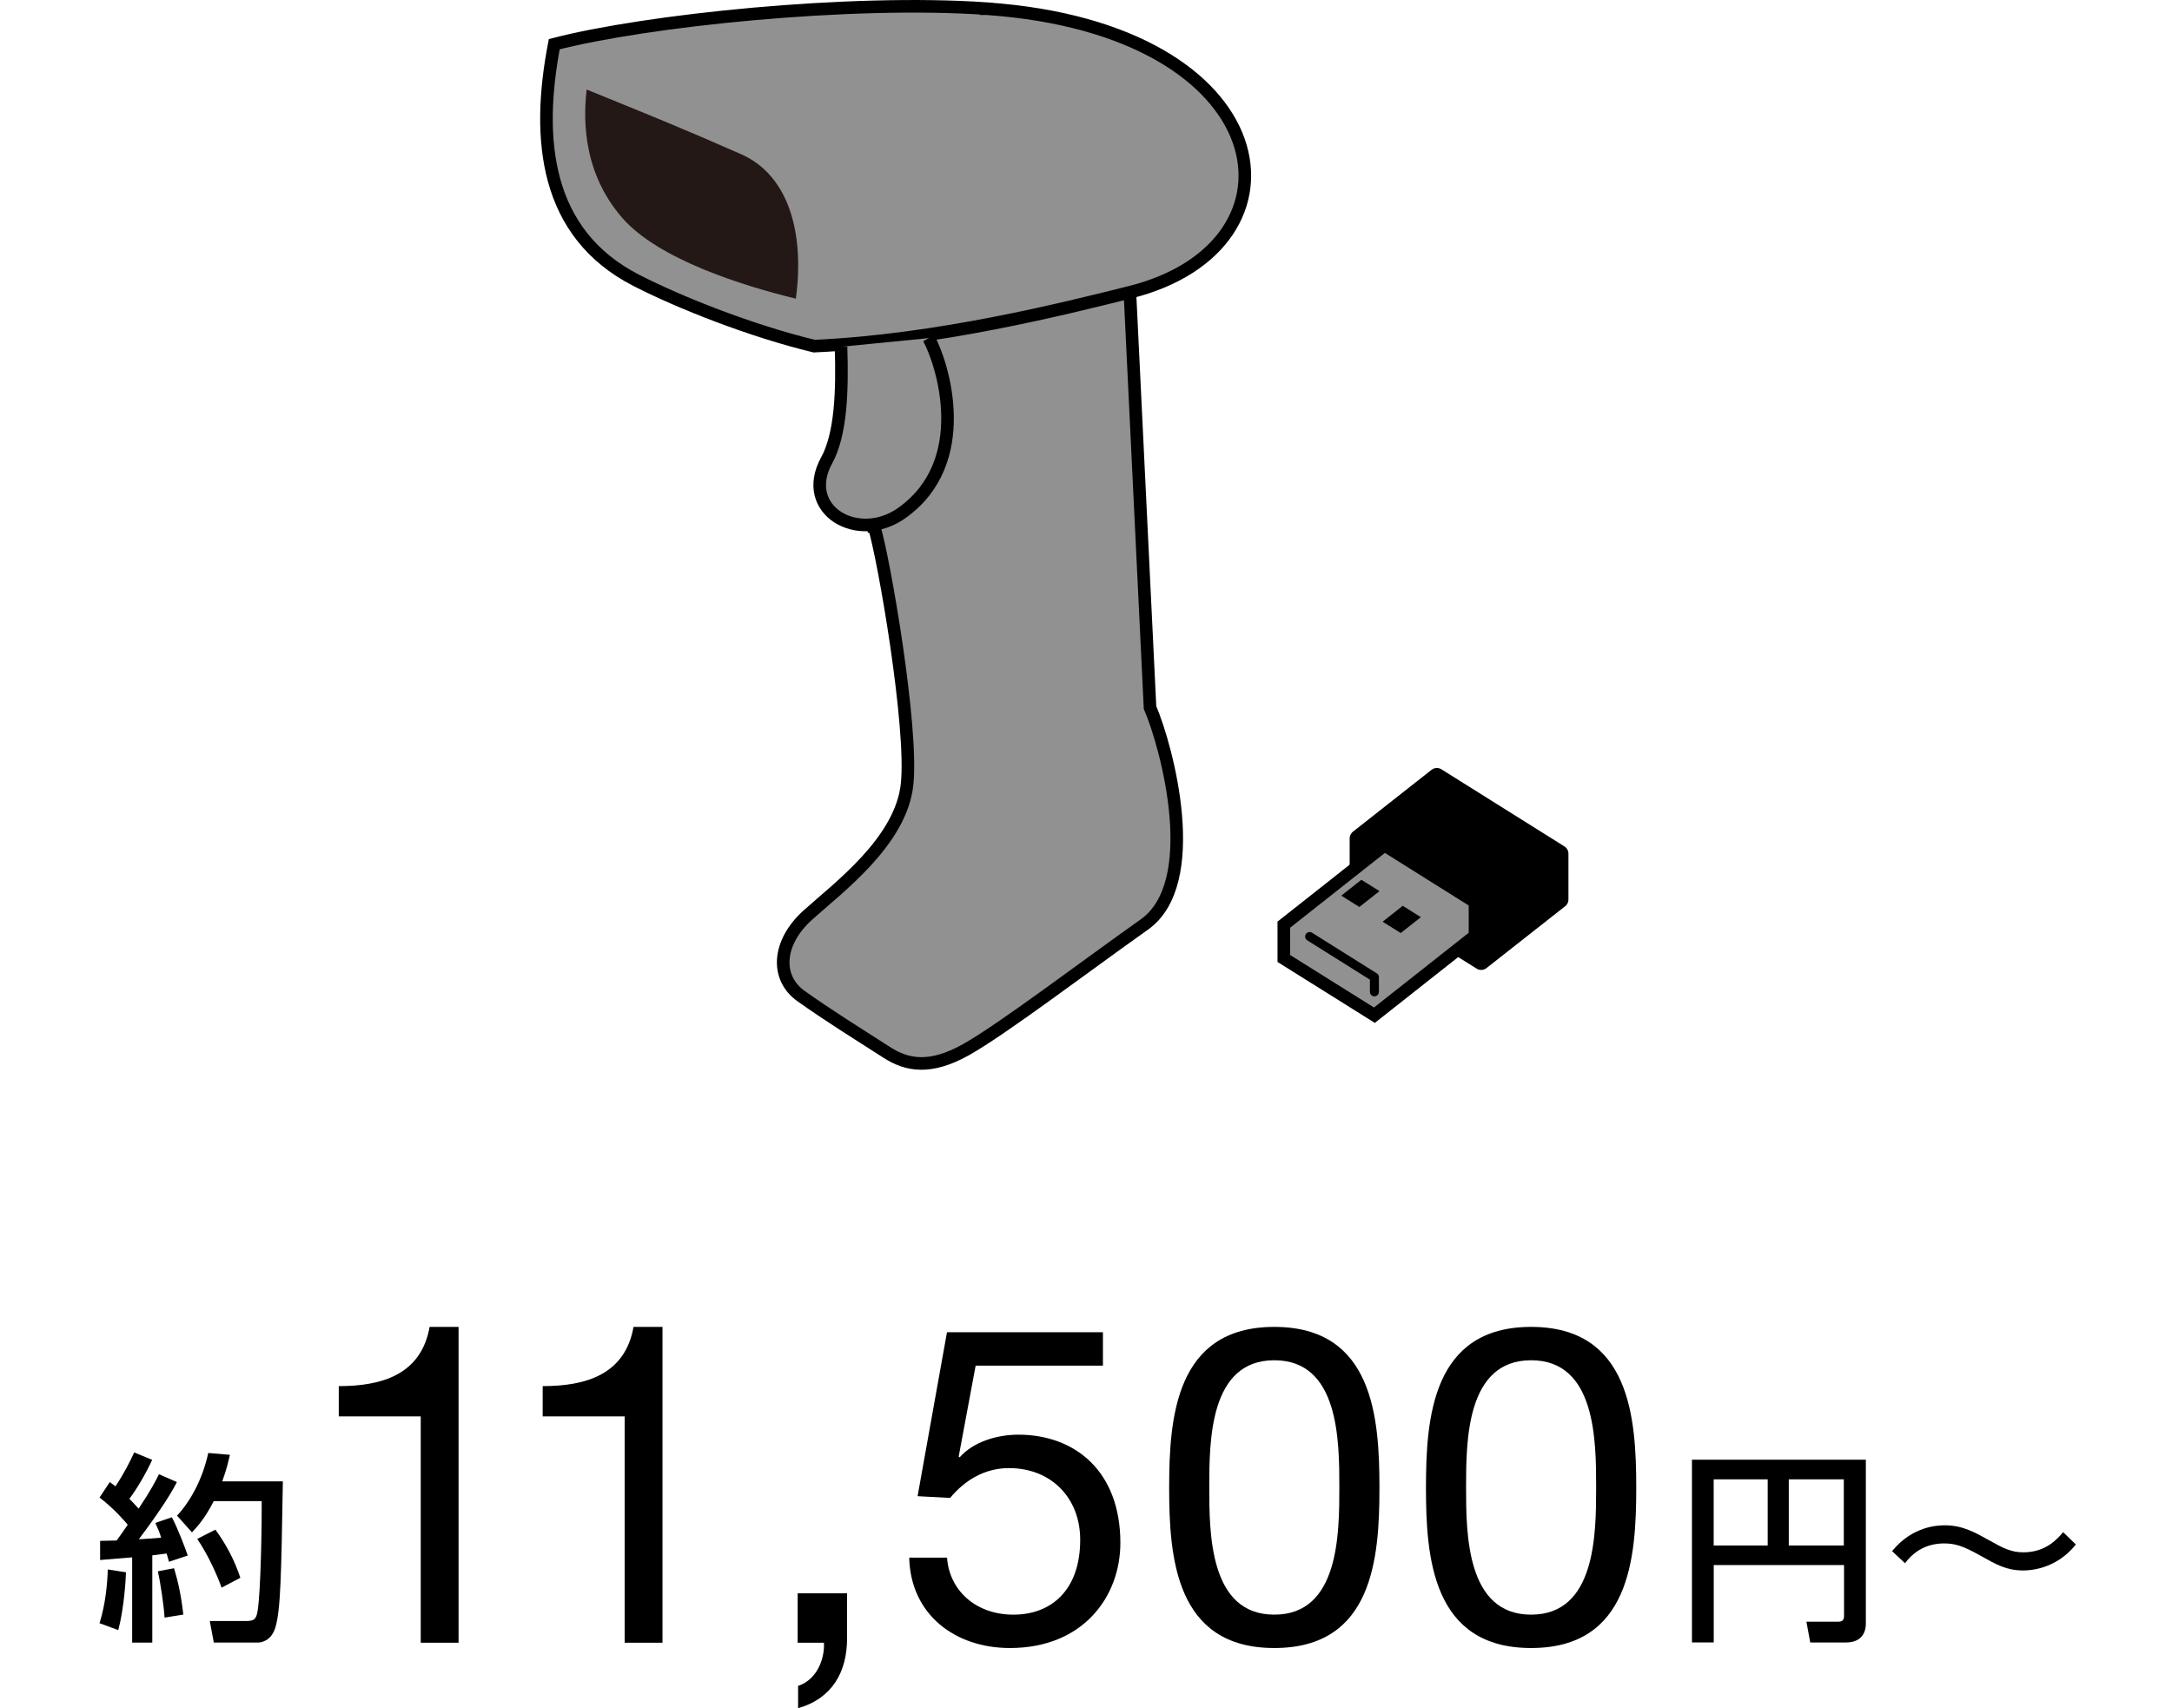 <?xml version="1.0" encoding="UTF-8"?>
<svg id="_レイヤー_1" data-name="レイヤー_1" xmlns="http://www.w3.org/2000/svg" version="1.1" viewBox="0 0 345 271.34">
  <!-- Generator: Adobe Illustrator 29.0.0, SVG Export Plug-In . SVG Version: 2.1.0 Build 186)  -->
  <defs>
    <style>
      .st0 {
        fill: #010101;
      }

      .st1 {
        stroke-width: 2.72px;
      }

      .st1, .st2 {
        stroke: #000;
      }

      .st1, .st3 {
        stroke-linecap: round;
        stroke-linejoin: round;
      }

      .st2 {
        fill: #919191;
        stroke-miterlimit: 10;
        stroke-width: 2px;
      }

      .st4 {
        fill: #231815;
      }

      .st3 {
        fill: none;
        stroke: #010101;
        stroke-width: 1.43px;
      }
    </style>
  </defs>
  <g>
    <path class="st2" d="M138.84,83.63c1.6,5.25,6.17,31.74,5.25,40.87-.91,9.13-11.02,16.56-15.81,20.89-4.8,4.34-5.14,9.93-1.03,12.84,4.5,3.19,8.22,5.48,13.64,8.96,3.18,2.04,6.85,2.74,12.56-.46,5.71-3.2,18.95-13.24,28.31-19.87,9.36-6.62,3.65-28.09.91-34.48l-3.2-65.99-6.16-23.29-40.42,10.96,5.94,49.55v.02Z"/>
    <path class="st2" d="M156.71,1.37c-21.74-1.51-54.12,1.88-68.67,5.65-2.91,15.07-1.5,30.07,13.02,37.51,7.02,3.6,18.32,8.05,28.26,10.45,19.52-.86,39.78-5.96,50.18-8.56,29.46-7.36,24.15-41.79-22.78-45.04h-.01Z"/>
    <path class="st4" d="M126.4,47.44c-8.57-2.09-21.86-6.27-27.57-12.84-6.85-7.88-5.99-17.13-5.65-20.38,9.82,4,14.96,6.05,24.55,10.28,7.76,3.43,10.05,12.9,8.68,22.95h-.01Z"/>
    <path class="st2" d="M133.59,55.08c.23,7.08-.02,13.92-2.28,18.04-4.34,7.88,4.96,13.37,11.99,8.33,11.3-8.11,6.51-23.52,4.22-27.74"/>
    <polygon class="st1" points="228.23 123.35 247.77 135.6 247.77 142.88 235.27 152.71 215.74 140.47 215.74 133.18 228.23 123.35"/>
    <polygon class="st2" points="219.91 134.26 234.29 143.28 234.29 148.65 218.31 161.26 203.92 152.25 203.92 146.88 219.91 134.26"/>
    <polygon class="st0" points="225.69 145.69 222.49 148.21 219.62 146.41 222.81 143.88 225.69 145.69"/>
    <polygon class="st0" points="219.12 141.55 215.92 144.07 213.05 142.27 216.24 139.75 219.12 141.55"/>
    <polyline class="st3" points="208.02 148.76 218.31 155.22 218.31 157.55"/>
  </g>
  <g>
    <path d="M15.91,244.76c.96-.03,1.7-.03,2.62-.06.38-.54.9-1.22,1.76-2.5-.35-.42-2.14-2.56-4.48-4.32l1.63-2.46c.29.19.58.45.9.67,1.47-2.21,2.24-3.81,2.98-5.38l2.85,1.18c-.99,2.21-2.66,4.96-3.62,6.18.22.22.8.83,1.47,1.57,2.02-3.04,2.66-4.32,3.23-5.47l2.85,1.25c-.61,1.15-1.82,3.46-6.05,9.09,1.18-.06,2.4-.16,3.55-.26-.32-1.02-.58-1.57-.93-2.34l2.62-.9c.83,1.47,2.21,5.09,2.53,6.08l-2.98.99c-.13-.51-.19-.7-.38-1.31-.7.1-1.5.19-2.27.29v13.86h-3.2v-13.54c-.7.06-4.29.35-5.09.42v-3.04h0ZM20.01,249.75c-.03,1.12-.29,5.63-1.22,9.18l-2.98-1.09c.96-3.07,1.25-6.34,1.31-8.54l2.88.45h.01ZM27.65,249.11c.61,2.08,1.09,4.06,1.47,7.36l-2.98.48c-.13-2.11-.7-5.76-1.06-7.36l2.56-.48h0ZM36.52,231.09c-.26,1.09-.54,2.37-1.22,4.22h9.63c-.26,15.04-.35,20.35-1.18,23.17-.67,2.27-2.37,2.43-2.78,2.43h-7.01l-.64-3.42h5.79c1.25,0,1.57-.29,1.79-1.5.54-3.01.7-14.5.67-17.54h-7.62c-1.44,2.82-2.66,4.1-3.46,4.96l-2.37-2.66c2.11-2.24,4.06-5.79,4.96-9.95l3.42.29h.02ZM34.21,242.97c1.73,2.37,3.04,4.86,3.97,7.65l-2.98,1.57c-.83-2.3-2.24-5.34-3.87-7.74l2.88-1.47h0Z"/>
    <path d="M72.84,260.94h-6.01v-35.95h-13.02v-4.81c6.86,0,13.09-1.84,14.43-9.41h4.6s0,50.17,0,50.17Z"/>
    <path d="M105.23,260.94h-6.01v-35.95h-13.02v-4.81c6.86,0,13.09-1.84,14.43-9.41h4.6s0,50.17,0,50.17Z"/>
    <path d="M126.7,253.08h7.85v7.15c0,5.31-2.33,9.55-7.78,11.11v-3.54c3.18-1.06,4.25-4.6,4.1-6.86h-4.17v-7.85h0Z"/>
    <path d="M175.21,216.93h-20.24l-2.69,14.43.14.14c2.19-2.48,5.94-3.61,9.34-3.61,8.92,0,16.2,5.73,16.2,17.19,0,8.49-5.87,16.7-17.55,16.7-8.7,0-15.78-5.31-15.99-14.36h6.01c.35,5.17,4.53,9.06,10.54,9.06s10.61-3.89,10.61-11.89c0-6.65-4.6-11.39-11.32-11.39-3.82,0-7.01,1.91-9.34,4.74l-5.17-.28,4.67-26.04h24.77v5.31h.02Z"/>
    <path d="M202.41,210.77c15.71,0,16.7,14.43,16.7,25.54s-.99,25.47-16.7,25.47-16.7-14.43-16.7-25.47.99-25.54,16.7-25.54h0ZM202.41,256.48c10.26,0,10.33-12.74,10.33-20.24s-.07-20.17-10.33-20.17-10.33,12.74-10.33,20.17.07,20.24,10.33,20.24Z"/>
    <path d="M243.2,210.77c15.71,0,16.7,14.43,16.7,25.54s-.99,25.47-16.7,25.47-16.7-14.43-16.7-25.47.99-25.54,16.7-25.54h0ZM243.2,256.48c10.26,0,10.33-12.74,10.33-20.24s-.07-20.17-10.33-20.17-10.33,12.74-10.33,20.17.07,20.24,10.33,20.24Z"/>
    <path d="M292.91,248.6h-20.7v12.29h-3.46v-29.02h27.62v26.02c0,1.63-.86,3.01-3.17,3.01h-5.66l-.61-3.3h5.02c.7,0,.96-.26.96-.9v-8.1h0ZM272.2,245.49h8.58v-10.5h-8.58v10.5ZM284.13,245.49h8.74v-10.5h-8.74v10.5Z"/>
    <path d="M329.73,245.33c-3.26,4.13-7.74,4.13-8.35,4.13-2.66,0-4.22-.9-6.85-2.37-2.82-1.6-4.1-1.92-5.7-1.92-.86,0-3.9,0-6.24,3.14l-2.05-1.92c3.3-4.06,7.39-4.1,8.42-4.1,2.78,0,4.8,1.15,6.98,2.37,2.24,1.25,3.49,1.92,5.47,1.92,3.62,0,5.47-2.24,6.3-3.2l2.02,1.95Z"/>
  </g>
</svg>